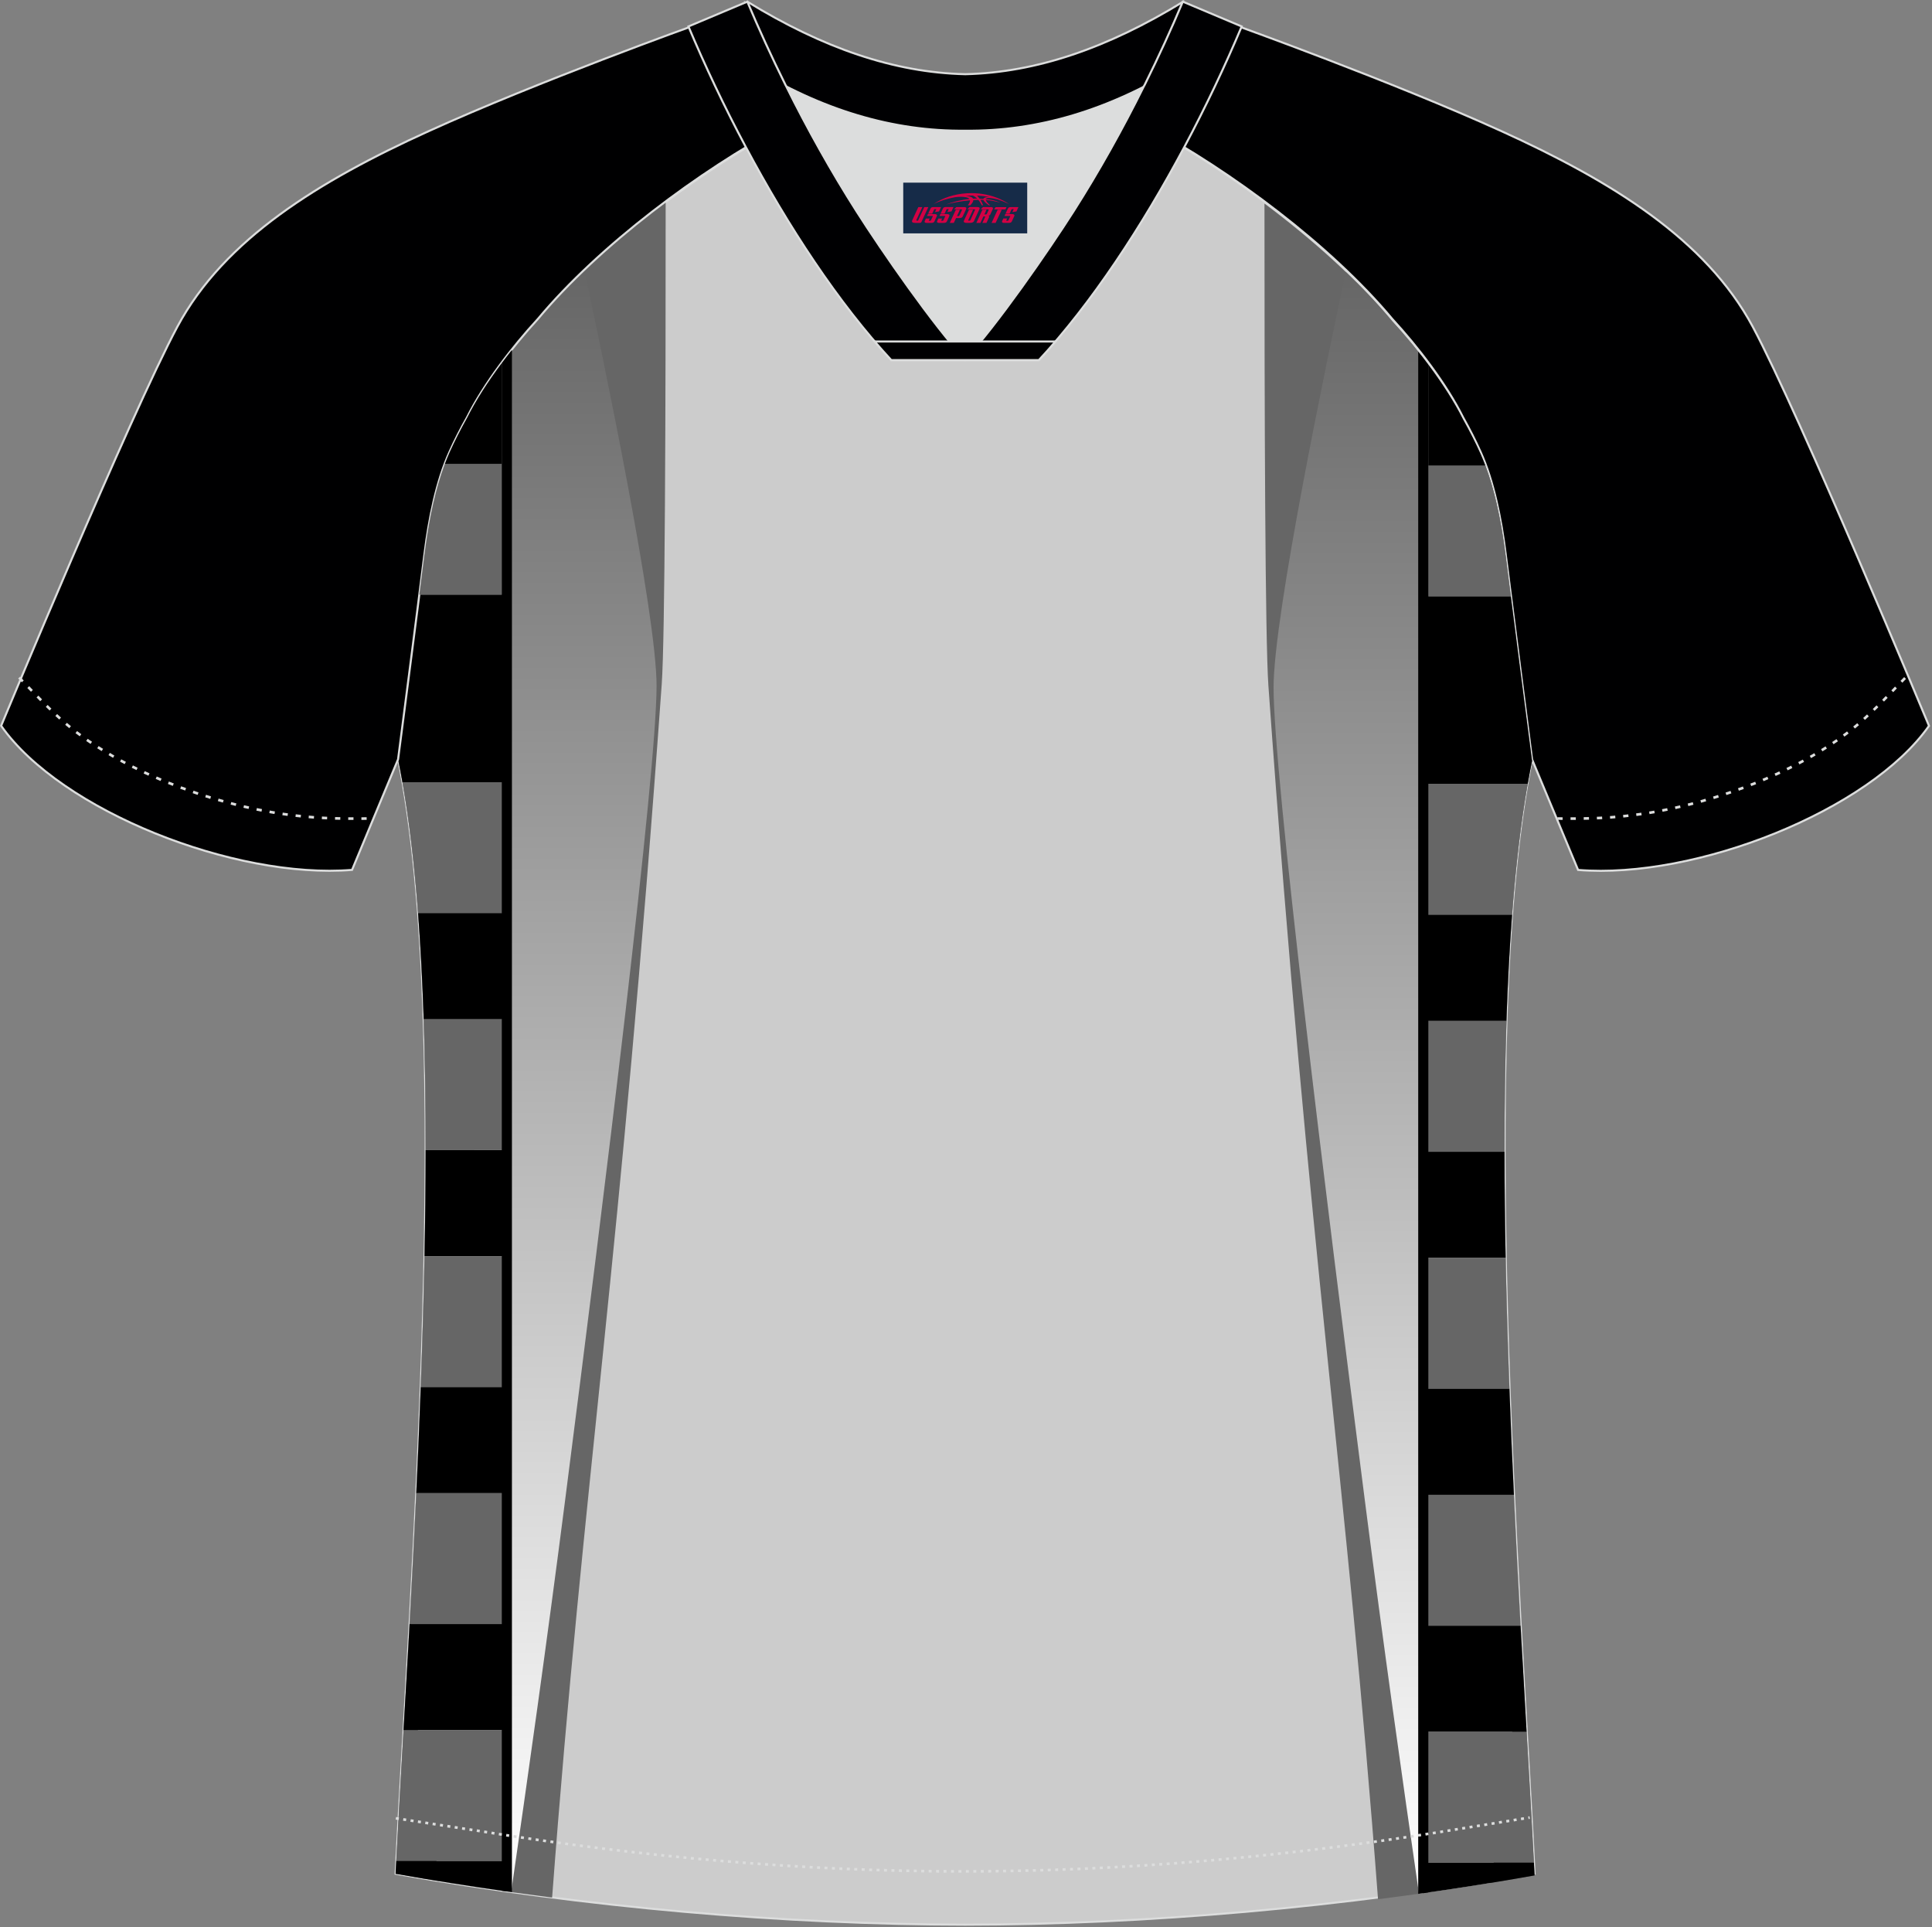 <?xml version="1.0" encoding="utf-8"?>
<!-- Generator: Adobe Illustrator 19.0.0, SVG Export Plug-In . SVG Version: 6.00 Build 0)  -->
<svg xmlns="http://www.w3.org/2000/svg" xmlns:xlink="http://www.w3.org/1999/xlink" version="1.1" id="图层_1" x="0px" y="0px" width="374px" height="373px" viewBox="0 0 374 373" enable-background="new 0 0 374 373" xml:space="preserve">
<rect x="0" y="0" width="374" height="373" fill="#808080" stroke="none"/>
<g id="XMLID_20_">
	<path fill="#CCCCCC" stroke="#DCDDDD" stroke-width="0.4" stroke-miterlimit="22.926" d="M291.47,107.27   c1.27,10.18,4.85,37.71,5.11,39.69c-10.86,52.55-2.19,162.18,0.49,215.68c-36.81,6.52-75.42,9.83-110.24,9.86   c-34.82-0.03-73.43-3.33-110.24-9.86c2.68-53.5,11.35-163.13,0.49-215.68c0.26-1.98,3.83-29.51,5.11-39.69   c0.85-6.78,2.31-14.06,4.84-19.68c1.01-2.25,2.15-4.48,3.4-6.7c3.26-6.52,8.77-13.67,13.69-19.02   c11.2-13.44,29.03-27.03,44.74-35.86c0.96-0.54-1.02-15.4-0.07-15.91c3.94,3.31,25.19,3.25,30.33,6.12l-2.65,0.68   c6.1,2.82,12.98,4.24,19.71,4.25c6.74-0.02-2.73-1.43,3.36-4.26l5.7-2.51c5.14-2.86,16.2-2.27,20.14-5.59   c0.73,0.39-1.96,16.43-1.22,16.84c15.87,8.82,34.04,22.6,45.4,36.23c4.92,5.36,10.44,12.5,13.7,19.02c1.25,2.22,2.39,4.46,3.4,6.7   C289.16,93.22,290.62,100.5,291.47,107.27z"/>
	<path fill="#666666" d="M128.86,39.08c0.01,40.63-0.13,84.61-0.76,93.34c-8.04,112.46-15.03,152.69-21.22,234.84   c-10.16-1.3-20.3-2.83-30.3-4.61c2.68-53.5,11.35-163.13,0.49-215.68c0.26-1.98,3.83-29.51,5.11-39.69   c0.85-6.78,2.31-14.06,4.84-19.68c1.01-2.25,2.15-4.48,3.4-6.7c3.26-6.52,8.77-13.67,13.69-19.02   C110.67,54,119.51,46.07,128.86,39.08z"/>
	
		<linearGradient id="SVGID_1_" gradientUnits="userSpaceOnUse" x1="-894.403" y1="-718.294" x2="-894.403" y2="-404.411" gradientTransform="matrix(1 0 0 1 996.485 770.602)">
		<stop offset="0" style="stop-color:#666666"/>
		<stop offset="1" style="stop-color:#FFFFFF"/>
	</linearGradient>
	<path fill="url(#SVGID_1_)" d="M113.12,52.31c3.76,17.56,13.98,66.54,13.98,80.42c0,17.02-10.1,98.37-17.77,158.14   c-3.4,26.5-7.2,53.49-10.38,75.33c-4.65-0.65-9.29-1.35-13.9-2.1l-6.13-43.24c3.19-56.77,6.64-132.78-1.85-173.88   c0.26-1.98,3.83-29.51,5.11-39.69c0.85-6.78,2.31-14.06,4.84-19.68c1.01-2.25,2.15-4.48,3.4-6.7c3.26-6.52,8.77-13.67,13.69-19.02   C106.77,58.67,109.82,55.46,113.12,52.31z"/>
	<path d="M81.18,115.09h16.94v36.32H77.91c-0.27-1.52-0.55-3.01-0.85-4.44C77.27,145.38,79.61,127.41,81.18,115.09z"/>
	<path fill="#666666" d="M77.91,151.41h20.21v25.32H80.93C80.23,167.48,79.24,158.95,77.91,151.41z"/>
	<path d="M80.93,176.73h17.19v20.54h-16.1C81.78,190.13,81.42,183.25,80.93,176.73z"/>
	<path d="M82.39,222.59h15.72v20.54H82.17C82.31,236.22,82.39,229.35,82.39,222.59z"/>
	<path fill="#666666" d="M82.17,243.13h15.94v25.32H81.44C81.75,260.04,82.01,251.55,82.17,243.13z"/>
	<path d="M81.44,268.45h16.67V289H80.58C80.9,282.24,81.19,275.37,81.44,268.45z"/>
	<path fill="#666666" d="M80.58,289h17.54v25.32H79.28C79.73,306.16,80.17,297.68,80.58,289z"/>
	<path d="M79.28,314.32h18.83v20.55h-20C78.5,328.34,78.89,321.46,79.28,314.32z"/>
	<path fill="#666666" d="M78.12,334.86h20v25.32H76.71C77.1,352.66,77.59,344.12,78.12,334.86z"/>
	<path d="M76.71,360.18h21.41v5.9c-7.22-1.02-14.41-2.16-21.54-3.43L76.71,360.18z"/>
	<path fill="#666666" d="M82.02,197.27h16.1v25.32H82.39C82.4,213.91,82.28,205.43,82.02,197.27z"/>
	<path fill="#000001" stroke="#DCDDDD" stroke-width="0.4" stroke-miterlimit="22.926" d="M221.92,24.33   c7.07-5.95,12.46-12.55,16.99-19.54c0,0,30.63,10.99,51.78,20.61c21.15,9.61,39.53,20.88,48.62,37.85   c9.08,16.97,34.11,77.23,34.11,77.23c-11.56,16.47-45.26,29.73-67.93,27.89l-8.91-21.4c0,0-3.8-29.24-5.12-39.81   c-0.85-6.78-2.31-14.06-4.84-19.68c-1.01-2.25-2.15-4.48-3.39-6.7c-3.26-6.52-8.77-13.67-13.69-19.02   C257.64,47.5,238.28,33.07,221.92,24.33z"/>
	<path fill="#000001" stroke="#DCDDDD" stroke-width="0.4" stroke-miterlimit="22.926" d="M151.72,24.33   c-7.08-5.95-12.46-12.55-16.99-19.54c0,0-30.63,10.99-51.78,20.61C61.8,35,43.42,46.27,34.33,63.24   c-9.08,16.97-34.11,77.23-34.11,77.23c11.56,16.47,45.25,29.73,67.93,27.89l8.91-21.4c0,0,3.8-29.24,5.12-39.81   c0.85-6.78,2.31-14.06,4.84-19.68c1.01-2.25,2.15-4.48,3.4-6.7c3.26-6.52,8.77-13.67,13.69-19.02   C116,47.5,135.36,33.07,151.72,24.33z"/>
	<path fill="none" stroke="#DCDDDD" stroke-width="0.51" stroke-miterlimit="22.926" stroke-dasharray="1.02,1.531" d="   M3.7,131.14c2.92,3.02,6.09,6.41,9.27,9.1c10.32,8.74,27.36,15.21,41.61,17.27c5.61,0.82,10.34,0.99,16.71,0.91"/>
	<path fill="none" stroke="#DCDDDD" stroke-width="0.51" stroke-miterlimit="22.926" stroke-dasharray="1.02,1.531" d="   M368.79,131.22c-2.9,3-6.04,6.35-9.19,9.02c-10.32,8.74-27.36,15.21-41.61,17.27c-5.61,0.82-10.34,0.99-16.71,0.91"/>
	<path fill="#000002" stroke="#DCDDDD" stroke-width="0.4" stroke-miterlimit="22.926" d="M145.36,12.88   c13.69,8.44,27.53,12.57,41.51,12.42c13.98,0.15,27.82-3.98,41.51-12.42c1.75-6.97,0.68-12.56,0.68-12.56   c-14.63,8.96-28.42,13.72-42.2,14.04c-13.77-0.31-27.57-5.07-42.2-14.04C144.67,0.32,143.6,5.92,145.36,12.88z"/>
	<path fill="#DCDDDD" d="M218.04,18.43c-10.31,4.7-20.7,6.99-31.17,6.88c-10.47,0.11-20.86-2.18-31.17-6.88   c-1.16-0.53-2.32-1.09-3.48-1.68c4.1,8.24,8.7,16.46,13.6,24.17c4.88,7.67,14.79,21.97,21.04,28.72l-0.04,0.06   c6.25-6.75,16.16-21.05,21.04-28.72c4.91-7.71,9.5-15.93,13.6-24.17l0.02-0.04C220.34,17.35,219.19,17.9,218.04,18.43z"/>
	<path fill="#000002" stroke="#DCDDDD" stroke-width="0.4" stroke-miterlimit="22.926" d="M152.04,16.4   c-2.68-5.4-5.15-10.81-7.37-16.08l-11.4,4.8c3.2,7.6,6.93,15.5,11.06,23.25c8.22,15.44,18,30.33,28.21,41.32h14.28l0.04-0.06   c-6.25-6.74-16.16-21.05-21.04-28.72c-4.91-7.71-9.5-15.93-13.6-24.17C152.16,16.63,152.1,16.51,152.04,16.4z"/>
	<path fill="#000002" stroke="#DCDDDD" stroke-width="0.4" stroke-miterlimit="22.926" d="M221.6,16.4   c2.68-5.4,5.16-10.81,7.37-16.08l11.4,4.8c-3.2,7.6-6.93,15.5-11.06,23.25c-8.22,15.44-18,30.33-28.21,41.32h-14.29l-0.04-0.06   c6.25-6.74,16.15-21.05,21.04-28.72c4.91-7.71,9.5-15.93,13.6-24.17C221.48,16.63,221.54,16.51,221.6,16.4z"/>
	<path fill="#000002" stroke="#DCDDDD" stroke-width="0.4" stroke-miterlimit="22.926" d="M186.82,69.69h14.29   c1.08-1.16,2.15-2.36,3.21-3.6h-14.38h-0.09h-6.05h-14.48c1.07,1.24,2.14,2.44,3.21,3.6H186.82z"/>
	<path fill="#666666" d="M86.12,89.77c-1.81,4.78-2.98,10.44-3.73,15.89c-0.07,0.5-0.13,1-0.2,1.5c0,0.04-0.01,0.07-0.02,0.11   c-0.25,2.04-0.6,4.76-0.99,7.82h15.96V89.77H86.12z"/>
	<path d="M86.12,89.77h11.02V70.26c-2.6,3.48-4.99,7.14-6.73,10.63c-1.25,2.22-2.39,4.46-3.4,6.7C86.7,88.3,86.4,89.02,86.12,89.77z   "/>
	<path d="M99.1,67.72v298.49l-1.96-0.28V70.26C97.78,69.4,98.44,68.56,99.1,67.72z"/>
	<path fill="#666666" d="M244.78,39.4c-0.01,40.63,0.13,84.61,0.76,93.34c8.04,112.46,15.03,152.69,21.22,234.84   c10.16-1.3,20.3-2.83,30.3-4.61c-2.68-53.5-11.35-163.13-0.49-215.68c-0.26-1.98-3.83-29.51-5.11-39.69   c-0.85-6.78-2.31-14.06-4.84-19.68c-1.01-2.25-2.15-4.48-3.4-6.7c-3.26-6.52-8.77-13.67-13.7-19.02   C262.97,54.32,254.13,46.39,244.78,39.4z"/>
	
		<linearGradient id="SVGID_2_" gradientUnits="userSpaceOnUse" x1="-11008.663" y1="-717.973" x2="-11008.663" y2="-404.091" gradientTransform="matrix(-1 0 0 1 -10737.103 770.602)">
		<stop offset="0" style="stop-color:#666666"/>
		<stop offset="1" style="stop-color:#FFFFFF"/>
	</linearGradient>
	<path fill="url(#SVGID_2_)" d="M260.52,52.63c-3.76,17.56-13.98,66.54-13.98,80.42c0,17.02,10.1,98.37,17.77,158.13   c3.4,26.5,7.2,53.49,10.38,75.33c4.65-0.65,9.29-1.35,13.9-2.1l6.13-43.24c-3.19-56.77-6.64-132.78,1.85-173.88   c-0.26-1.98-3.83-29.51-5.11-39.69c-0.85-6.78-2.31-14.06-4.84-19.68c-1.01-2.25-2.15-4.48-3.4-6.7   c-3.26-6.52-8.77-13.67-13.7-19.02C266.87,58.99,263.82,55.78,260.52,52.63z"/>
	<path d="M292.46,115.41h-16.94v36.32h20.21c0.27-1.52,0.55-3.01,0.85-4.44C296.37,145.7,294.03,127.73,292.46,115.41z"/>
	<path fill="#666666" d="M295.73,151.73h-20.21v25.32h17.19C293.41,167.8,294.4,159.27,295.73,151.73z"/>
	<path d="M292.71,177.05h-17.19v20.54h16.1C291.86,190.45,292.22,183.57,292.71,177.05z"/>
	<path d="M291.25,222.91h-15.72v20.54h15.94C291.33,236.54,291.25,229.67,291.25,222.91z"/>
	<path fill="#666666" d="M291.47,243.45h-15.94v25.32h16.67C291.89,260.36,291.63,251.87,291.47,243.45z"/>
	<path d="M292.2,268.77h-16.67v20.55h17.54C292.74,282.56,292.45,275.69,292.2,268.77z"/>
	<path fill="#666666" d="M293.06,289.32h-17.54v25.32h18.83C293.91,306.48,293.47,298,293.06,289.32z"/>
	<path d="M294.36,314.64h-18.83v20.55h19.99C295.14,328.66,294.75,321.78,294.36,314.64z"/>
	<path fill="#666666" d="M295.52,335.18h-19.99v25.32h21.41C296.55,352.98,296.05,344.44,295.52,335.18z"/>
	<path d="M296.94,360.5h-21.41v5.9c7.22-1.02,14.41-2.16,21.54-3.43L296.94,360.5z"/>
	<path fill="#666666" d="M291.63,197.59h-16.1v25.32h15.72C291.24,214.24,291.36,205.75,291.63,197.59z"/>
	<path fill="#666666" d="M287.52,90.09c1.81,4.78,2.98,10.44,3.73,15.89c0.07,0.5,0.13,1,0.2,1.5c0.01,0.04,0.01,0.07,0.02,0.11   c0.25,2.04,0.6,4.76,0.99,7.82H276.5V90.09H287.52z"/>
	<path d="M287.52,90.09H276.5V70.58c2.6,3.48,4.98,7.14,6.73,10.63c1.25,2.22,2.39,4.46,3.4,6.7   C286.94,88.62,287.24,89.34,287.52,90.09z"/>
	<path d="M274.54,68.05v298.49l1.96-0.28V70.58C275.86,69.72,275.21,68.88,274.54,68.05z"/>
	<path fill="none" stroke="#DCDDDD" stroke-width="0.51" stroke-miterlimit="22.926" stroke-dasharray="0.576,0.865" d="   M76.63,351.91c1.31,0.21,15.14,2.31,16.45,2.51c30.89,4.95,61.95,7.77,93.3,7.77c30.85,0,61.41-2.73,91.81-7.53   c1.8-0.28,16.13-2.59,17.93-2.89"/>
	
</g>
<g id="tag_logo">
	<rect y="35.35" fill="#162B48" width="24" height="9.818" x="174.85"/>
	<g>
		<path fill="#D30044" d="M190.81,38.54l0.005-0.011c0.131-0.311,1.085-0.262,2.351,0.071c0.715,0.24,1.44,0.54,2.193,0.9    c-0.218-0.147-0.447-0.289-0.682-0.42l0.011,0.005l-0.011-0.005c-1.478-0.845-3.218-1.418-5.1-1.62    c-1.282-0.115-1.658-0.082-2.411-0.055c-2.449,0.142-4.68,0.905-6.458,2.095c1.26-0.638,2.722-1.075,4.195-1.336    c1.467-0.18,2.476-0.033,2.771,0.344c-1.691,0.175-3.469,0.633-4.555,1.075c1.156-0.338,2.967-0.665,4.647-0.813    c0.016,0.251-0.115,0.567-0.415,0.96h0.475c0.376-0.382,0.584-0.725,0.595-1.004c0.333-0.022,0.66-0.033,0.971-0.033    C189.64,38.98,189.85,39.33,190.05,39.72h0.262c-0.125-0.344-0.295-0.687-0.518-1.036c0.207,0,0.393,0.005,0.567,0.011    c0.104,0.267,0.496,0.66,1.058,1.025h0.245c-0.442-0.365-0.753-0.753-0.835-1.004c1.047,0.065,1.696,0.224,2.885,0.513    C192.63,38.8,191.89,38.63,190.81,38.54z M188.37,38.45c-0.164-0.295-0.655-0.485-1.402-0.551    c0.464-0.033,0.922-0.055,1.364-0.055c0.311,0.147,0.589,0.344,0.84,0.589C188.91,38.43,188.64,38.44,188.37,38.45z M190.35,38.5c-0.224-0.016-0.458-0.027-0.715-0.044c-0.147-0.202-0.311-0.398-0.502-0.6c0.082,0,0.164,0.005,0.24,0.011    c0.72,0.033,1.429,0.125,2.138,0.273C190.84,38.1,190.46,38.26,190.35,38.5z"/>
		<path fill="#D30044" d="M177.77,40.08L176.6,42.63C176.42,43,176.69,43.14,177.17,43.14l0.873,0.005    c0.115,0,0.251-0.049,0.327-0.175l1.342-2.891H178.93L177.71,42.71H177.54c-0.147,0-0.185-0.033-0.147-0.125l1.156-2.504H177.77L177.77,40.08z M179.63,41.43h1.271c0.36,0,0.584,0.125,0.442,0.425L180.87,42.89C180.77,43.11,180.5,43.14,180.27,43.14H179.35c-0.267,0-0.442-0.136-0.349-0.333l0.235-0.513h0.742L179.8,42.67C179.78,42.72,179.82,42.73,179.88,42.73h0.18    c0.082,0,0.125-0.016,0.147-0.071l0.376-0.813c0.011-0.022,0.011-0.044-0.055-0.044H179.46L179.63,41.43L179.63,41.43z M180.45,41.36h-0.78l0.475-1.025c0.098-0.218,0.338-0.256,0.578-0.256H182.17L181.78,40.92L181,41.04l0.262-0.562H180.97c-0.082,0-0.12,0.016-0.147,0.071L180.45,41.36L180.45,41.36z M182.04,41.43L181.87,41.8h1.069c0.06,0,0.06,0.016,0.049,0.044    L182.61,42.66C182.59,42.71,182.55,42.73,182.47,42.73H182.29c-0.055,0-0.104-0.011-0.082-0.06l0.175-0.376H181.64L181.41,42.81C181.31,43,181.49,43.14,181.76,43.14h0.916c0.24,0,0.502-0.033,0.605-0.251l0.475-1.031c0.142-0.3-0.082-0.425-0.442-0.425H182.04L182.04,41.43z M182.85,41.36l0.371-0.818c0.022-0.055,0.06-0.071,0.147-0.071h0.295L183.4,41.03l0.791-0.115l0.387-0.845H183.13c-0.24,0-0.48,0.038-0.578,0.256L182.08,41.36L182.85,41.36L182.85,41.36z M185.25,41.82h0.278c0.087,0,0.153-0.022,0.202-0.115    l0.496-1.075c0.033-0.076-0.011-0.12-0.125-0.12H184.7l0.431-0.431h1.522c0.355,0,0.485,0.153,0.393,0.355l-0.676,1.445    c-0.06,0.125-0.175,0.333-0.644,0.327l-0.649-0.005L184.64,43.14H183.86l1.178-2.558h0.785L185.25,41.82L185.25,41.82z     M187.84,42.63c-0.022,0.049-0.06,0.076-0.142,0.076h-0.191c-0.082,0-0.109-0.027-0.082-0.076l0.944-2.051h-0.785l-0.987,2.138    c-0.125,0.273,0.115,0.415,0.453,0.415h0.72c0.327,0,0.649-0.071,0.769-0.322l1.085-2.384c0.093-0.202-0.06-0.355-0.415-0.355    h-1.533l-0.431,0.431h1.38c0.115,0,0.164,0.033,0.131,0.104L187.84,42.63L187.84,42.63z M190.56,41.5h0.278    c0.087,0,0.158-0.022,0.202-0.115l0.344-0.753c0.033-0.076-0.011-0.12-0.125-0.12h-1.402l0.425-0.431h1.527    c0.355,0,0.485,0.153,0.393,0.355l-0.529,1.124c-0.044,0.093-0.147,0.18-0.393,0.18c0.224,0.011,0.256,0.158,0.175,0.327    l-0.496,1.075h-0.785l0.54-1.167c0.022-0.055-0.005-0.087-0.104-0.087h-0.235L189.79,43.14h-0.785l1.178-2.558h0.785L190.56,41.5L190.56,41.5z M193.13,40.59L191.95,43.14h0.785l1.184-2.558H193.13L193.13,40.59z M194.64,40.52l0.202-0.431h-2.1l-0.295,0.431    H194.64L194.64,40.52z M194.62,41.43h1.271c0.36,0,0.584,0.125,0.442,0.425l-0.475,1.031c-0.104,0.218-0.371,0.251-0.605,0.251    h-0.916c-0.267,0-0.442-0.136-0.349-0.333l0.235-0.513h0.742L194.79,42.67c-0.022,0.049,0.022,0.06,0.082,0.06h0.18    c0.082,0,0.125-0.016,0.147-0.071l0.376-0.813c0.011-0.022,0.011-0.044-0.049-0.044h-1.069L194.62,41.43L194.62,41.43z     M195.43,41.36H194.65l0.475-1.025c0.098-0.218,0.338-0.256,0.578-0.256h1.451l-0.387,0.845l-0.791,0.115l0.262-0.562h-0.295    c-0.082,0-0.12,0.016-0.147,0.071L195.43,41.36z"/>
	</g>
</g>
</svg>